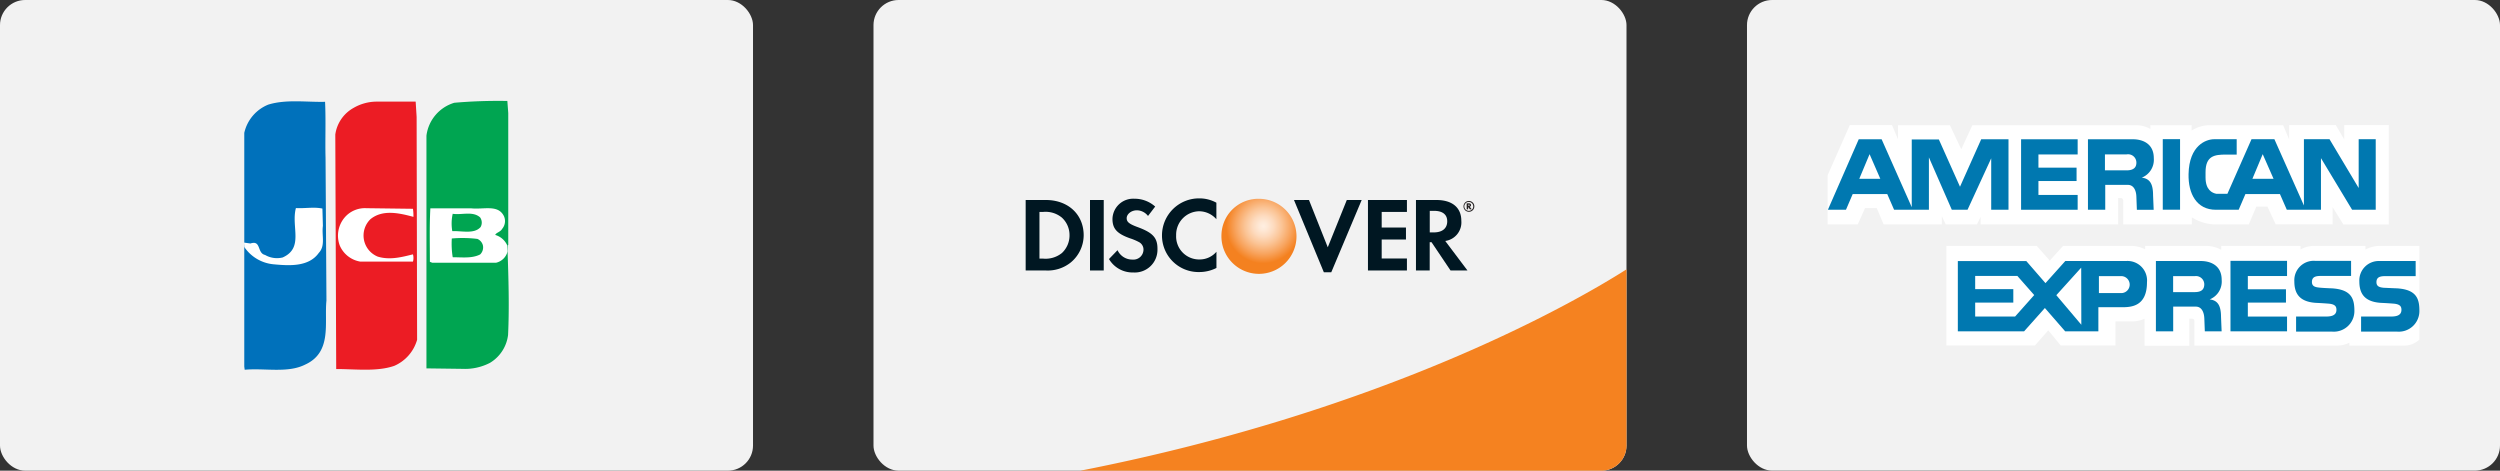 <svg xmlns="http://www.w3.org/2000/svg" xmlns:xlink="http://www.w3.org/1999/xlink" viewBox="0 0 415 78.13"><rect x="0" y="0" width="415" height="78.13" fill="#333333" stroke="none"/><defs><style>.cls-1{fill:#f2f2f2;}.cls-2{fill:#00a551;}.cls-3{fill:#0071bb;}.cls-4{fill:#fff;}.cls-5{fill:#ec1c24;}.cls-6{fill:#0078b0;}.cls-7{fill:#f58220;}.cls-8{fill:url(#radial-gradient);}.cls-9{fill:#001722;}.cls-10{fill:#231f20;}</style><radialGradient id="radial-gradient" cx="201.61" cy="-446.73" r="6.18" gradientTransform="translate(8.1 484.27)" gradientUnits="userSpaceOnUse"><stop offset="0.01" stop-color="#ffeee0"/><stop offset="0.11" stop-color="#fee9d7"/><stop offset="0.28" stop-color="#fddbbf"/><stop offset="0.49" stop-color="#fbc597"/><stop offset="0.74" stop-color="#f8a560"/><stop offset="1" stop-color="#f48120"/></radialGradient></defs><title>credit2</title><g id="レイヤー_2" data-name="レイヤー 2"><g id="contents"><rect class="cls-1" width="125" height="78.13" rx="4.17" ry="4.17"/><path class="cls-2" d="M84.26,41.71c.15,4.55.3,9.26.08,13.89a6.28,6.28,0,0,1-3,4.63,9,9,0,0,1-4.55,1l-6-.08,0-38.63a6.54,6.54,0,0,1,4.63-5.46,83.81,83.81,0,0,1,8.8-.3l.15,2V40.65l-.08.08Z"/><path class="cls-3" d="M40.55,40.27V22.06a6.61,6.61,0,0,1,4-4.7c3-.91,6.38-.38,9.41-.46.15,3,0,6.68.08,9.26l.15,23.75c-.38,3.64,1,8.58-3.57,10.63-2.88,1.44-6.75.53-10,.84l-.07-.53V40.27Z"/><path class="cls-4" d="M40.55,41a6.6,6.6,0,0,0,4.93,2.88c2.5.23,5.77.46,7.44-1.9,1.14-1.21.46-2.88.68-4.48l-.08-2.88c-1.44-.3-2.73,0-4.4-.08-.83,3.11,1.37,6.6-2.2,8.2A3.93,3.93,0,0,1,44,42.32c-1.36-.3-.61-2.51-2.43-1.9l-1.06-.15Z"/><path class="cls-5" d="M69.16,19.4l.08,37a6.71,6.71,0,0,1-3.79,4.33c-2.88,1-6.45.53-9.64.53l-.15-38.93a6,6,0,0,1,3-4.4,7.66,7.66,0,0,1,3.95-1.06H69Z"/><path class="cls-4" d="M68.55,34.66A7.66,7.66,0,0,1,68.63,36c-2.28-.61-5.08-1.29-7.13.38a3.78,3.78,0,0,0,1.21,6.22c2,.61,4,.08,5.84-.38a2.19,2.19,0,0,1,0,1.21H59.82a4.51,4.51,0,0,1-3.41-2.65,4.67,4.67,0,0,1,.76-4.63,4.43,4.43,0,0,1,3.64-1.59Z"/><path class="cls-4" d="M84.26,41.71a2.54,2.54,0,0,1-1.9,1.9H71.74l-.38-.15c0-3-.08-5.92.08-8.88h6.75c2.12.23,4.48-.68,5.46,1.29a2,2,0,0,1-.3,2.13c-.3.53-1,.61-1.14,1a3.14,3.14,0,0,1,2,1.75Zm-9.11-6.22a7.35,7.35,0,0,0-.07,2.88c1.59-.07,3.64.53,4.7-.68a1.5,1.5,0,0,0-.08-1.6C78.49,35,76.67,35.72,75.15,35.49Zm4.1,4.17A20,20,0,0,0,75,39.59a14.1,14.1,0,0,0,.15,3.11c1.52,0,3.19.23,4.55-.46a1.62,1.62,0,0,0,.46-1.52A1.59,1.59,0,0,0,79.25,39.66Z"/><rect class="cls-1" x="290" width="125" height="78.12" rx="4.17" ry="4.17"/><path class="cls-4" d="M328.78,37.25V36l-.6,1.25H323l-.65-1.34v1.34h-9.67l-1.14-2.71h-1.94l-1.21,2.71h-5V29.08l3.68-8.32h7l1,2.36V20.78h8.61l1.89,4,1.85-4h27.18a4.63,4.63,0,0,1,2.36.64v-.64h6.85v.9a5.57,5.57,0,0,1,3.05-.9H379L380,23.15V20.76h7.74l1.4,2.39V20.76h7.4v16.5H389l-1.79-2.88v2.86h-9.45L376.4,34.3h-1.85l-1.25,2.95h-5.72a7.41,7.41,0,0,1-3.73-1.17v1.17H352.46V33.4c0-.56-.43-.52-.43-.52h-.42v4.37Z"/><path class="cls-4" d="M323.1,40.82h15l2.16,2.44,2.21-2.44h11.51a5.3,5.3,0,0,1,2.11.57v-.57h10.24a5.24,5.24,0,0,1,2.39.65v-.65h13.17v.6a4.46,4.46,0,0,1,2.2-.6h8.58v.6a5.24,5.24,0,0,1,2.22-.6h6.73V56.37a3.71,3.71,0,0,1-2.72,1H390v-.49a4.55,4.55,0,0,1-2.13.49H364.27v-4c0-.4-.17-.47-.52-.47h-.33v4.49H356V52.91a5,5,0,0,1-2.18.44h-2.65v4h-9.09l-2.07-2.52-2.21,2.52H323.1Z"/><polygon class="cls-6" points="370.26 43.3 379.65 43.3 379.65 45.82 373.14 45.82 373.14 48.02 379.47 48.02 379.47 50.23 373.14 50.23 373.14 52.55 379.65 52.55 379.65 55 370.26 55 370.26 43.3"/><path class="cls-6" d="M397.8,47.86c3.53.18,3.82,1.94,3.82,3.82a3.42,3.42,0,0,1-3.68,3.37h-6V52.55h4.7c.8,0,2,0,2-1.12,0-.53-.21-.87-1.06-1-.38-.05-1.77-.13-2-.14-3.19-.08-3.93-1.67-3.93-3.6A3.22,3.22,0,0,1,395,43.33h6v2.51h-4.42c-1,0-2.09-.12-2.09,1,0,.72.53.86,1.21.93C396,47.78,397.59,47.86,397.8,47.86Z"/><path class="cls-6" d="M387,47.86c3.53.18,3.83,1.94,3.83,3.82a3.42,3.42,0,0,1-3.68,3.37h-6V52.55h4.7c.8,0,2,0,2-1.12,0-.53-.21-.87-1.06-1-.38-.05-1.78-.13-2-.14-3.19-.08-3.93-1.67-3.93-3.6a3.22,3.22,0,0,1,3.42-3.39h6v2.51h-4.41c-1,0-2.09-.12-2.09,1,0,.72.54.86,1.22.93C385.21,47.78,386.77,47.86,387,47.86Z"/><path class="cls-6" d="M352.92,43.33H342.84L339.55,47l-3.18-3.66H325V55h11l3.45-3.87L342.82,55h5.51v-4h3.86c1.49,0,4.21-.05,4.21-4.15A3.24,3.24,0,0,0,352.92,43.33ZM334.5,52.55h-6.62V50.23h6.33V48h-6.33v-2.2l7,0,2.8,3.18Zm11,1.36L341.35,49l4.13-4.57ZM352,48.65h-3.58V45.84H352a1.41,1.41,0,1,1,0,2.81Z"/><path class="cls-6" d="M366.8,49.7a3.19,3.19,0,0,0,2-3.24c0-2.51-2-3.13-3.45-3.13h-7.47V55h2.87V50.9h3.76c1,0,1.38,1,1.41,2L366,55h2.79l-.1-2.4C368.68,50.74,368.16,49.86,366.8,49.7Zm-2.48-1.21h-3.58V45.84h3.59a1.38,1.38,0,0,1,1.58,1.34C365.91,48,365.49,48.49,364.32,48.49Z"/><rect class="cls-6" x="359.02" y="23.1" width="2.87" height="11.71"/><polygon class="cls-6" points="335.5 23.12 344.89 23.12 344.89 25.64 338.38 25.64 338.38 27.83 344.71 27.83 344.71 30.05 338.38 30.05 338.38 32.36 344.89 32.36 344.89 34.82 335.5 34.82 335.5 23.12"/><path class="cls-6" d="M355.53,29.49a3.19,3.19,0,0,0,2-3.24c0-2.51-2-3.13-3.45-3.13H346.6v11.7h2.87V30.69h3.76c1,0,1.39,1,1.41,2l.08,2.14h2.79l-.1-2.4C357.41,30.53,356.89,29.65,355.53,29.49ZM353,28.28h-3.58V25.63h3.59A1.38,1.38,0,0,1,354.64,27C354.64,27.76,354.22,28.28,353,28.28Z"/><path class="cls-6" d="M328.88,23.12,325.36,31l-3.51-7.85h-4.5V34.39l-5-11.27h-3.8l-5.12,11.7h3l1.12-2.61h5.73l1.14,2.61h5.78V26.13L324,34.82h2.61l3.93-8.54v8.54h2.87V23.12Zm-20.24,6.56,1.71-4.09,1.78,4.09Z"/><path class="cls-6" d="M391.54,23.11v8.1l-4.84-8.1h-4.25v11l-4.9-11h-3.8l-4,9.06s-1.67,0-1.84,0c-.69-.14-1.78-.63-1.79-2.69V28.6c0-2.74,1.49-2.94,3.4-2.94h1.77V23.11h-3.75c-1.31,0-4.15,1-4.24,5.8-.07,3.24,1.34,5.91,4.53,5.91h3.79l1.12-2.61h5.73l1.14,2.61h5.67V26.25l5.17,8.57h3.92V23.11Zm-17.64,6.57,1.71-4.09,1.8,4.09Z"/><rect class="cls-1" x="145" width="125" height="78.13" rx="4.17" ry="4.17"/><path class="cls-7" d="M179.36,78.13h86.47A4.17,4.17,0,0,0,270,74V44.71C261.7,50,230.41,68.11,179.36,78.13Z"/><path class="cls-8" d="M209,33a6.13,6.13,0,0,0-6.24,6A6.23,6.23,0,1,0,209,33Z"/><path class="cls-9" d="M173.61,33.2h-3.35V44.9h3.34a6.11,6.11,0,0,0,4.17-1.35,5.89,5.89,0,0,0,2.12-4.49C179.89,35.6,177.31,33.2,173.61,33.2ZM176.28,42a4.32,4.32,0,0,1-3.12.93h-.61V35.18h.61a4.23,4.23,0,0,1,3.12.95A3.93,3.93,0,0,1,177.54,39,4,4,0,0,1,176.28,42Z"/><rect class="cls-9" x="180.94" y="33.2" width="2.28" height="11.7"/><path class="cls-9" d="M188.8,37.68c-1.37-.51-1.77-.84-1.77-1.47s.72-1.3,1.7-1.3a2.37,2.37,0,0,1,1.84.94l1.19-1.56a5.11,5.11,0,0,0-3.44-1.3,3.44,3.44,0,0,0-3.65,3.35c0,1.62.74,2.44,2.88,3.21a8.93,8.93,0,0,1,1.58.67,1.4,1.4,0,0,1,.69,1.21A1.67,1.67,0,0,1,188,43.09a2.69,2.69,0,0,1-2.49-1.56L184.09,43a4.55,4.55,0,0,0,4.05,2.23,3.77,3.77,0,0,0,4-3.84C192.17,39.48,191.4,38.63,188.8,37.68Z"/><path class="cls-9" d="M192.89,39.05a6.06,6.06,0,0,0,6.18,6.11,6.28,6.28,0,0,0,2.86-.68V41.79a3.65,3.65,0,0,1-2.76,1.28,3.82,3.82,0,0,1-3.93-4,3.89,3.89,0,0,1,3.82-4,3.83,3.83,0,0,1,2.86,1.32V33.65a5.82,5.82,0,0,0-2.81-.72A6.15,6.15,0,0,0,192.89,39.05Z"/><polygon class="cls-9" points="220.41 41.05 217.29 33.2 214.8 33.2 219.76 45.2 220.99 45.2 226.04 33.2 223.57 33.2 220.41 41.05"/><polygon class="cls-9" points="227.08 44.9 233.55 44.9 233.55 42.91 229.36 42.91 229.36 39.76 233.39 39.76 233.39 37.77 229.36 37.77 229.36 35.18 233.55 35.18 233.55 33.2 227.08 33.2 227.08 44.9"/><path class="cls-9" d="M242.58,36.65c0-2.19-1.51-3.45-4.14-3.45h-3.39V44.9h2.28v-4.7h.3l3.16,4.7h2.81L239.91,40A3.11,3.11,0,0,0,242.58,36.65ZM238,38.58h-.66V35h.7c1.42,0,2.2.6,2.2,1.74S239.46,38.58,238,38.58Z"/><path class="cls-10" d="M244.19,34.07c0-.2-.14-.32-.39-.32h-.33v1h.24v-.4l.29.4h.31l-.34-.43A.28.28,0,0,0,244.19,34.07Zm-.43.14h0v-.27h0c.12,0,.18,0,.18.13S243.88,34.21,243.76,34.21Z"/><path class="cls-10" d="M243.85,33.36a.9.9,0,1,0,.89.9A.9.9,0,0,0,243.85,33.36Zm0,1.64a.74.74,0,1,1,.71-.74A.73.73,0,0,1,243.85,35Z"/></g></g></svg>